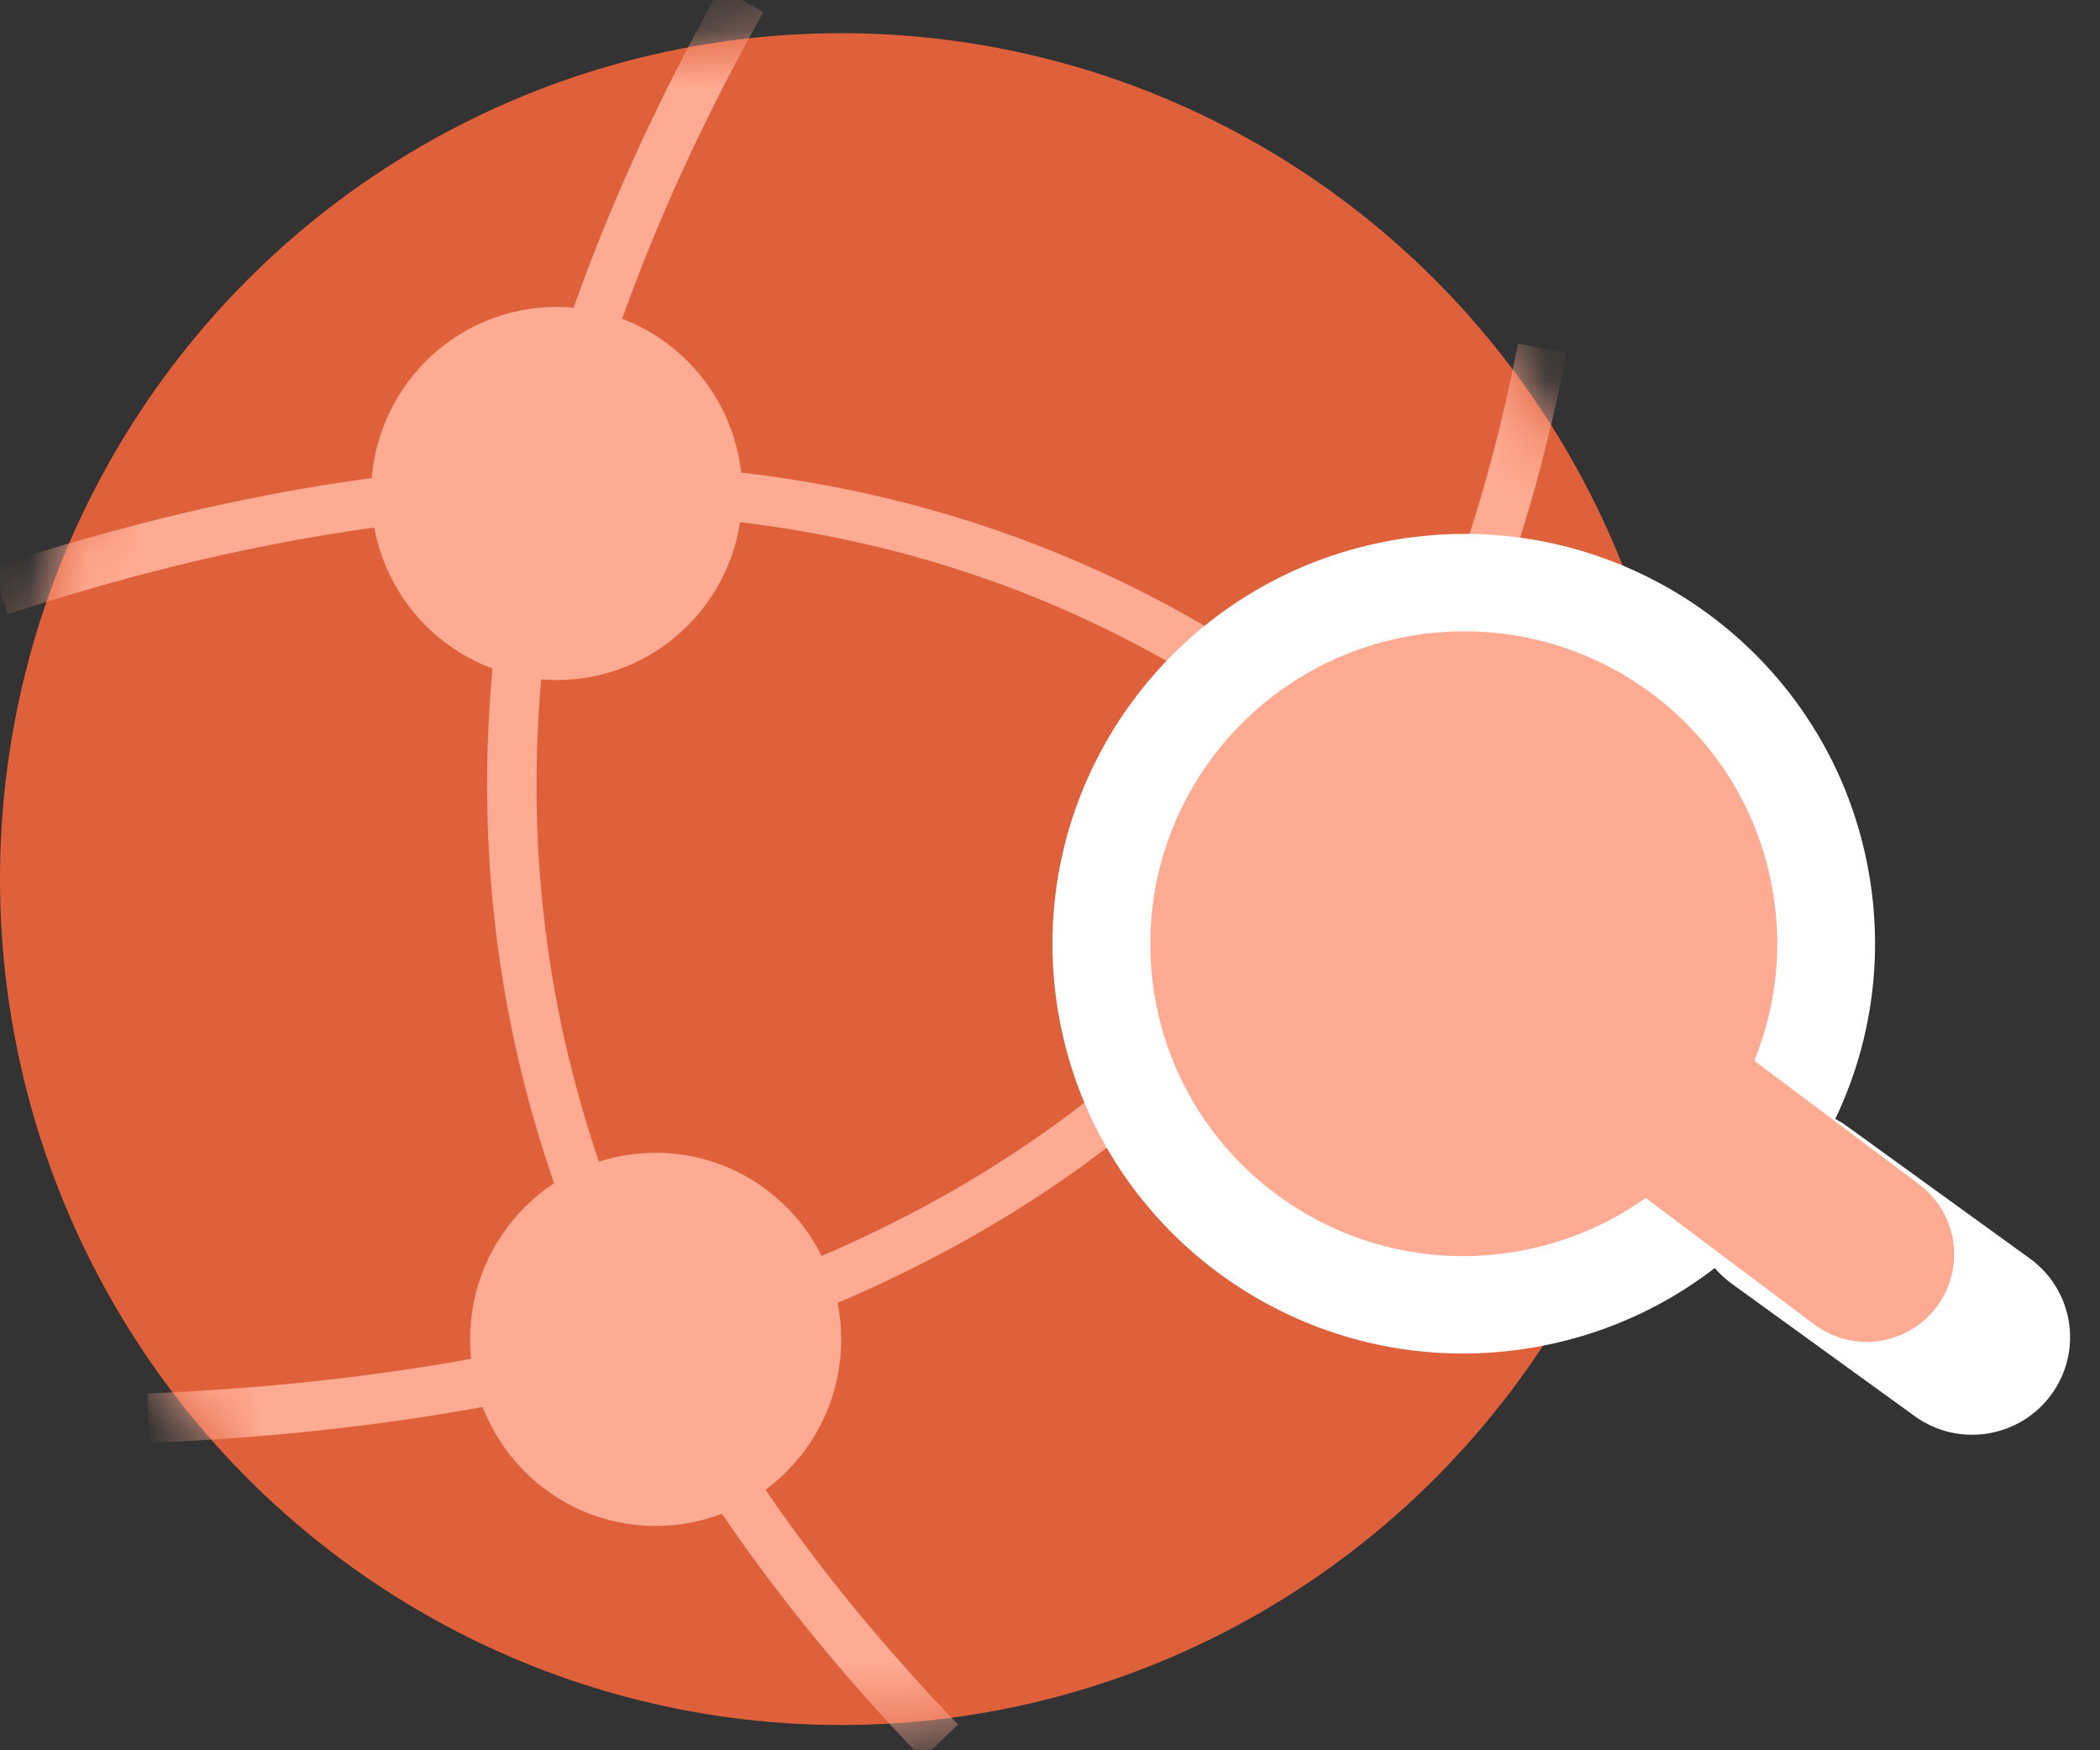 <?xml version="1.0" encoding="UTF-8"?>
<svg width="36px" height="30px" viewBox="0 0 36 30" version="1.1" xmlns="http://www.w3.org/2000/svg" xmlns:xlink="http://www.w3.org/1999/xlink">
    <rect x="0" y="0" width="36" height="30" fill="#333333" stroke="none"/>
    <!-- Generator: Sketch 53.1 (72631) - https://sketchapp.com -->
    <title>Group 13</title>
    <desc>Created with Sketch.</desc>
    <defs>
        <ellipse id="path-1" cx="14.422" cy="15.068" rx="14.422" ry="14.499"></ellipse>
    </defs>
    <g id="Page-1" stroke="none" stroke-width="1" fill="none" fill-rule="evenodd">
        <g id="BB-Online-Community-Page" transform="translate(-858, -3734)">
            <g id="Group-28" transform="translate(858, 3734)">
                <g id="Group-13">
                    <rect id="Rectangle" x="0" y="0" width="32" height="32"></rect>
                    <g id="Group-92">
                        <g id="Group-90">
                            <g id="Path-28-+-Path-29-+-Path-30-Mask" transform="translate(0, -0)">
                                <mask id="mask-2" fill="white">
                                    <use xlink:href="#path-1"></use>
                                </mask>
                                <use id="Mask" fill="#DF613C" xlink:href="#path-1"></use>
                                <path d="M26.439,5.97 C24.177,17.627 16.212,23.739 2.545,24.308" id="Path-28" stroke="#FFAB93" stroke-width="0.847" mask="url(#mask-2)"></path>
                                <path d="M12.717,-3.55271368e-14 C6.501,11.088 7.635,21.038 16.118,29.852" id="Path-29" stroke="#FFAB93" stroke-width="0.847" mask="url(#mask-2)"></path>
                                <path d="M7.63833441e-14,10.126 C12.489,6.029 22.056,9.098 28.702,19.332" id="Path-30" stroke="#FFAB93" stroke-width="0.847" mask="url(#mask-2)"></path>
                            </g>
                            <ellipse id="Oval" fill="#FFAB93" cx="23.541" cy="13.149" rx="3.181" ry="3.198"></ellipse>
                            <ellipse id="Oval-Copy-42" fill="#FFAB93" cx="9.544" cy="8.458" rx="3.181" ry="3.198"></ellipse>
                            <ellipse id="Oval-Copy-43" fill="#FFAB93" cx="11.24" cy="22.957" rx="3.181" ry="3.198"></ellipse>
                        </g>
                        <g id="Group-63" transform="translate(17, 7)">
                            <ellipse id="Oval" fill="#FFAB93" cx="8.289" cy="9.025" rx="5.938" ry="5.882"></ellipse>
                            <path d="M11.67,15.152 C10.666,15.7 9.514,16.011 8.289,16.011 C4.395,16.011 1.238,12.867 1.238,8.989 C1.238,5.11 4.395,1.966 8.289,1.966 C12.183,1.966 15.339,5.11 15.339,8.989 C15.339,10.459 14.886,11.823 14.11,12.951 C14.173,12.998 14.232,13.049 14.289,13.106 L17.03,15.836 C17.684,16.488 17.684,17.545 17.029,18.196 C16.375,18.848 15.313,18.848 14.658,18.196 L11.918,15.466 C11.821,15.369 11.738,15.264 11.67,15.152 Z M8.289,14.342 C11.257,14.342 13.663,11.945 13.663,8.989 C13.663,6.032 11.257,3.635 8.289,3.635 C5.321,3.635 2.915,6.032 2.915,8.989 C2.915,11.945 5.321,14.342 8.289,14.342 Z" id="Combined-Shape" fill="#FFFFFF" transform="translate(9.379, 10.326) rotate(-9) translate(-9.379, -10.326) "></path>
                            <path d="M11,11.5 L15,14.5" id="Path-17" stroke="#FFAB93" stroke-width="3" stroke-linecap="round"></path>
                        </g>
                    </g>
                </g>
            </g>
        </g>
    </g>
</svg>